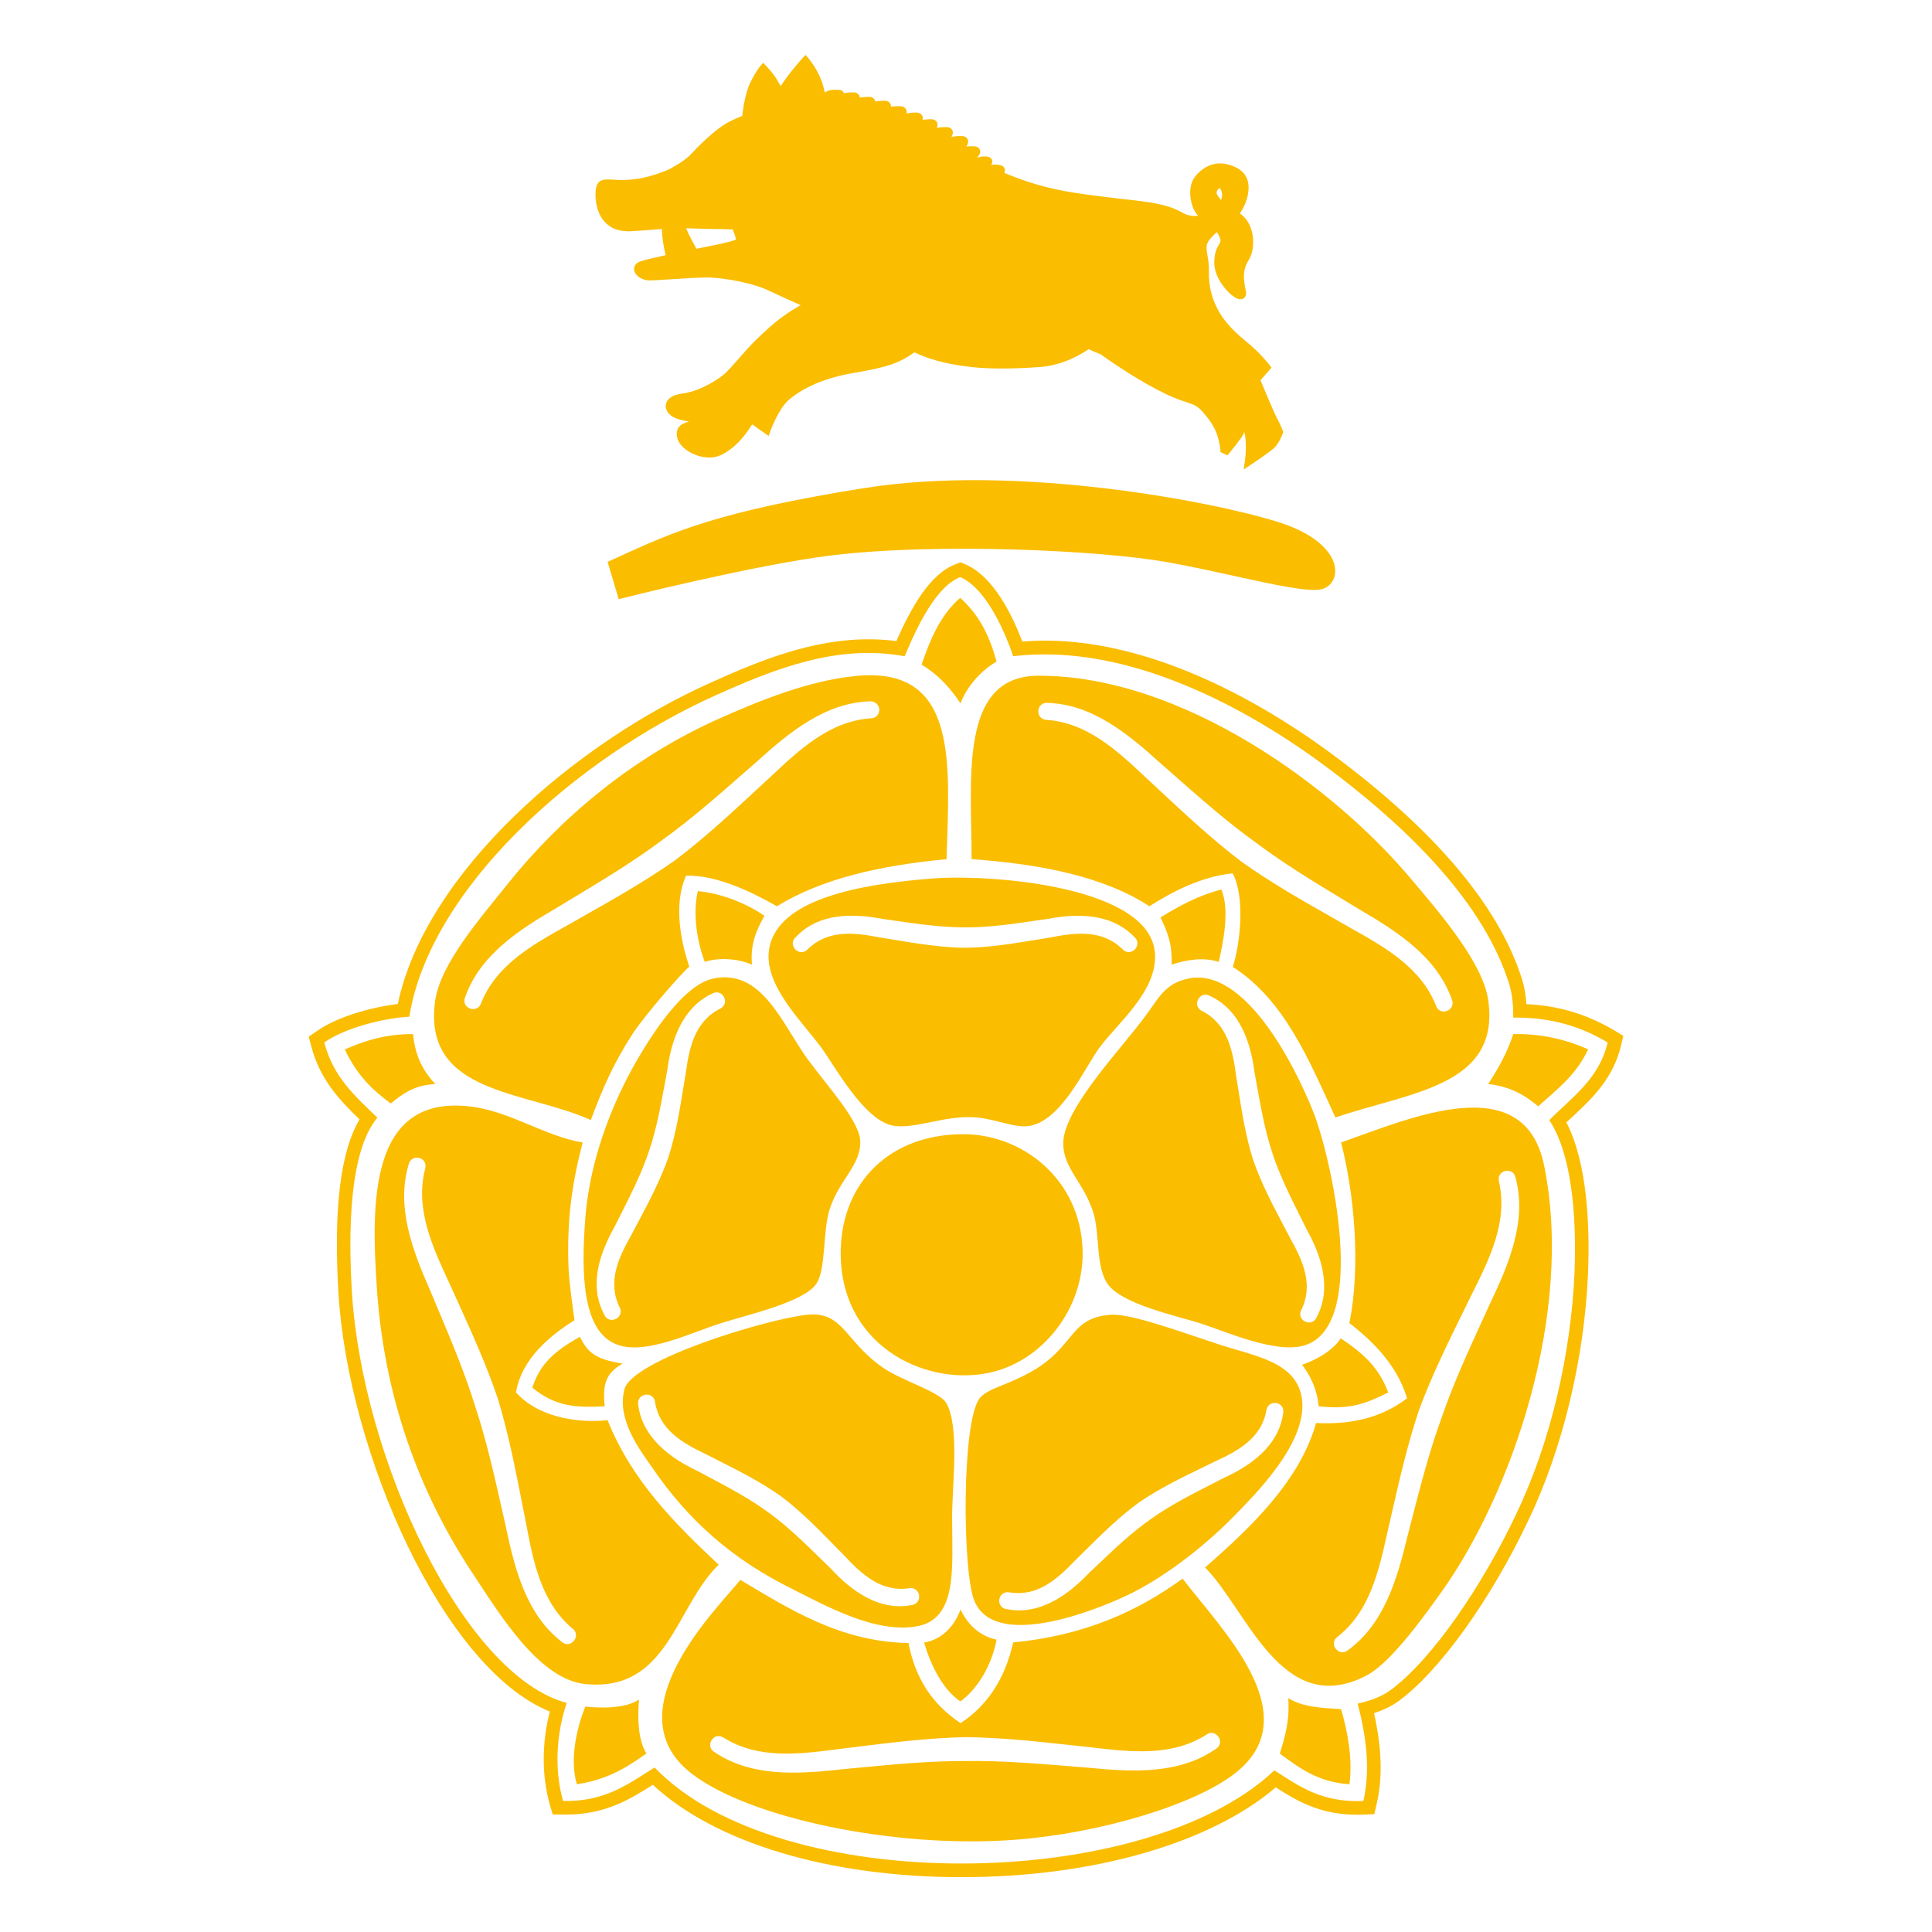 <?xml version="1.0" encoding="UTF-8"?>
<svg id="Layer_1" xmlns="http://www.w3.org/2000/svg" xmlns:xlink="http://www.w3.org/1999/xlink" version="1.1" viewBox="0 0 500 500">
  <!-- Generator: Adobe Illustrator 29.6.1, SVG Export Plug-In . SVG Version: 2.1.1 Build 9)  -->
  <defs>
    <style>
      .st0 {
        fill: none;
      }

      .st1 {
        fill: #fabd00;
      }

      .st2 {
        clip-path: url(#clippath-1);
      }

      .st3 {
        clip-path: url(#clippath);
      }
    </style>
    <clipPath id="clippath">
      <rect class="st0" x="79.88" y="14.2" width="340.24" height="471.61"/>
    </clipPath>
    <clipPath id="clippath-1">
      <rect class="st0" x="79.88" y="14.2" width="340.24" height="471.61"/>
    </clipPath>
  </defs>
  <g class="st3">
    <g class="st2">
      <path class="st1" d="M419.52,270.58l.6-2.5-2.22-1.34c-7.18-4.26-14.51-6.48-22.88-6.87-.18-2.92-.67-5.28-1.55-7.75-6.2-18.27-22.32-37.25-47.95-56.37-14.96-11.2-44.64-29.96-75.13-29.96-1.97,0-3.91.11-5.81.25-2.68-7.04-7.53-16.86-14.68-19.96l-1.34-.56-1.34.53c-6.62,2.57-11.41,11.2-15.24,19.86-2.36-.32-4.79-.46-7.25-.46-14.65,0-28.27,5.56-40.91,11.27-35.28,15.81-73.72,49.15-80.87,83.12-6.87.81-15.77,3.31-21.05,7.08l-2.01,1.37.63,2.36c2.25,8.73,7.39,14.08,12.53,19.05-4.96,8.38-6.76,23.17-5.46,44.99,2.57,41.54,27.14,97.1,54.71,108.26-2.11,8.06-2.11,16.69,0,24.12l.74,2.5,3.49.04c10.21,0,16.62-4.05,22.25-7.6.04-.04.11-.07.18-.11,16.09,15,45.66,23.91,79.88,23.91s64.46-8.84,81.33-23.24c5.32,3.42,11.44,7.08,21.02,7.08.6,0,1.2,0,1.8-.04l2.68-.11.6-2.61c1.58-6.83,1.37-14.36-.67-23.52,2.04-.67,4.4-1.69,6.51-3.24,10.6-7.85,23.69-26.16,33.41-46.61,8.84-18.45,14.51-41.76,15.46-63.94.49-12.25-.14-28.52-5.6-39.12.56-.53,1.13-1.06,1.69-1.55,4.89-4.58,10.42-9.75,12.46-18.34M407.48,329.45c-.92,20.74-6.06,43.62-15.17,62.56-8.66,18.31-21.55,37.28-32.32,45.31-2.53,1.87-5.84,2.99-8.63,3.56,2.08,7.96,3.42,16.79,1.48,25.21-10.91.49-16.76-3.94-23.03-7.92-33.41,31.65-128.12,32.88-160.4-.74-6.65,4.08-12.57,8.91-23.69,8.66-2.39-8.38-1.62-17.85.95-25.38-26.58-7.08-52.88-62.88-55.59-106.22-.92-15.32-.81-36.37,6.58-45.24-5.77-5.56-11.44-10.53-13.73-19.47,5.32-3.77,15.49-6.34,22-6.65,5.32-33.17,43.13-66.96,79.29-83.19,15.21-6.83,31.48-13.34,48.9-10.1,3.27-7.78,8.13-18.06,14.4-20.49,6.02,2.61,10.84,12.11,13.7,20.49,30.38-3.7,62.03,14.43,81.22,28.76,18.84,14.05,39.43,33.24,46.68,54.68,1.16,3.17,1.51,6.06,1.51,10.07,10.35-.11,18.03,2.61,24.43,6.44-2.22,9.51-9.29,14.19-15.1,20.1,5.6,8.48,7.15,23.94,6.51,39.57"/>
      <path class="st1" d="M262.22,425.07c-2.15,9.44-6.69,16.34-13.63,20.88-7.15-4.79-11.65-11.3-13.48-20.74-17.74-.28-31.19-9.01-43.52-16.34-5.18,6.62-33.41,33.83-12.78,49.99,14.79,11.65,53.02,19.68,84.11,17.25,21.69-1.65,46.37-9.01,56.79-17.25,19.12-15-3.87-37.43-13.66-50.31-11.65,8.48-25.49,14.75-43.83,16.51M314.51,448.74c.74.39,1.23,1.18,1.24,2.01.01.76-.37,1.43-1.06,1.84-9.39,6.59-21.37,6.05-32.83,4.91l-4.67-.38c-9.02-.74-18.33-1.5-27.39-1.36h-.61c-8.89,0-18.02.87-26.85,1.71l-4.61.44c-4.12.46-8.3.84-12.42.84-7.32,0-14.42-1.21-20.53-5.39-1-.61-1.3-1.91-.64-2.98.56-.92,1.75-1.47,2.95-.76h.02c9.1,5.76,19.75,4.37,30.05,3.02l4.97-.61c8.98-1.11,18.25-2.25,27.61-2.46,9.34.09,18.6,1.11,27.55,2.09l5.09.55c10.33,1.22,20.99,2.46,30.01-3.39.67-.42,1.44-.46,2.12-.1"/>
      <path class="st1" d="M157.23,367.54c-8.38.88-18.2-1.02-23.69-7.18,1.44-8.8,9.05-14.89,15.14-18.69-.42-3.1-1.34-9.26-1.55-13.63-.46-12.53.92-21.83,3.66-32.36-9.96-1.65-18.91-8.24-29.47-9.37-25.74-2.78-25.31,24.93-23.76,47.46,2.08,30.35,12.43,54.99,25.17,74.04,6.87,10.42,16.97,26.86,28.76,28.02,21.41,2.15,23.27-20.03,34.5-30.88-11.37-10.7-22.43-21.65-28.76-37.43M147.47,425.38c-.21.07-.43.11-.65.11-.5,0-1-.19-1.41-.57-9.1-6.99-12.16-18.59-14.51-29.86l-1.02-4.51c-1.99-8.85-4.05-18-6.91-26.6-2.68-8.69-6.33-17.34-9.85-25.7l-1.79-4.26c-4.64-10.53-8.89-21.75-5.52-32.8.32-1.15,1.48-1.82,2.66-1.52,1.02.25,1.9,1.22,1.61,2.58v.04c-2.76,10.4,1.75,20.15,6.1,29.57l2.12,4.66c3.72,8.2,7.58,16.68,10.56,25.51,2.71,8.96,4.51,18.1,6.24,26.95l.99,4.98c1.93,10.21,3.93,20.77,12.21,27.63.61.51.87,1.24.73,1.99-.16.82-.77,1.52-1.56,1.79"/>
      <path class="st1" d="M152.9,289.88c2.99-7.99,5.7-14.4,10.77-22.25,3.52-5.35,13.1-16.2,14.72-17.46-.6-1.87-5-14.19-.84-23.55,7.96-.21,16.97,4.22,23.52,7.92,11.58-7.15,26.83-10.6,43.9-12.18.67-24.22,3.34-49.78-22.99-47.46-12.36,1.06-25.74,6.51-36.76,11.48-21.55,9.79-39.92,25-53.87,42.42-6.9,8.66-17.32,20.49-18.73,30.17-3.38,24.4,23.52,23.24,40.28,30.91M120.37,258.1c3.77-10.84,13.8-17.4,23.75-23.18l3.95-2.39c7.77-4.68,15.8-9.52,23.07-14.95,7.4-5.29,14.46-11.48,21.29-17.47l3.46-3.03c8.53-7.72,17.83-15.29,29.39-15.58,1.08-.05,2.18.81,2.27,2.04.09,1.05-.56,2.19-1.94,2.34h-.04c-10.74.67-18.57,8.02-26.13,15.13l-3.7,3.42c-6.63,6.14-13.48,12.5-20.93,18.13-7.66,5.41-15.79,10.01-23.66,14.46l-4.36,2.48c-9.08,5.06-18.47,10.28-22.36,20.31-.3.74-.9,1.22-1.66,1.32-.1.01-.2.02-.3.02-.73,0-1.45-.35-1.88-.93-.46-.61-.54-1.38-.21-2.11"/>
      <path class="st1" d="M251.44,222.35c18.1,1.27,34.36,4.58,46.02,12.18,6.16-3.87,13.17-7.57,21.55-8.52,3.31,6.27,1.94,18.31.04,24.22,13.38,8.59,19.68,24.01,26.55,38.97,19.43-6.62,42.64-8.06,39.57-30.24-1.27-9.54-12.29-22.39-19.47-30.88-20.31-24.47-59.89-53.34-97.03-53.2-20.6.07-17.22,26.83-17.22,47.46M269.13,182.78c.44-.62,1.13-.95,1.95-.87,11.48.32,20.77,7.91,29.29,15.65l3.44,3.02c6.81,6.01,13.86,12.21,21.24,17.51,7.27,5.46,15.3,10.32,23.06,15.02l3.96,2.4c9.94,5.8,19.96,12.39,23.72,23.32.44,1.09-.1,2.3-1.26,2.77-.29.11-.58.18-.89.18-.78,0-1.55-.4-1.94-1.33v-.02c-3.89-10.04-13.26-15.28-22.32-20.35l-4.34-2.48c-7.87-4.47-16-9.09-23.63-14.51-7.47-5.66-14.3-12.02-20.91-18.17l-3.7-3.44c-7.56-7.13-15.37-14.5-26.1-15.19-.8-.07-1.44-.51-1.77-1.2-.35-.74-.27-1.65.2-2.32"/>
      <path class="st1" d="M347.07,295.68c3.34,12.89,5.18,31.79,2.15,46.72,6.3,4.93,12.29,10.88,14.93,19.47-6.06,4.61-13.55,6.9-23.55,6.41-4.26,15.1-17.18,27.29-28.73,37.39,10.84,10.84,19.82,39.26,41.65,28.02,5.7-2.89,13.38-13.03,19.43-21.55,18.24-25.49,34.54-72.39,26.62-110.73-5.25-24.93-34.36-12.15-52.49-5.74M385.66,337.27l-1.89,4.14c-3.79,8.27-7.71,16.82-10.66,25.42-3.13,8.54-5.47,17.63-7.74,26.42l-1.15,4.46c-2.69,11.19-6.1,22.68-15.48,29.44-.39.31-.84.45-1.29.45-.63,0-1.27-.29-1.73-.86-.68-.84-.79-2.15.29-3.04h.02c8.49-6.62,10.81-17.11,13.05-27.24l1.13-4.91c2.01-8.81,4.09-17.91,7.07-26.77,3.28-8.8,7.41-17.2,11.41-25.32l2.19-4.46c4.65-9.29,9.45-18.9,7.02-29.38-.17-.79.07-1.53.64-2.04.62-.55,1.52-.73,2.28-.48.72.24,1.23.83,1.39,1.62,3,11.09-1.59,22.17-6.55,32.55"/>
      <path class="st1" d="M307.53,253.26c-5.91,1.2-7.64,4.96-10.84,9.33-5.95,8.27-21.3,24.01-21.51,33.09-.18,6.72,5.56,10.42,7.92,18.66,1.51,5.49.53,13.77,3.59,17.99,3.59,5.18,18.13,8.31,23.73,10.07,6.76,2.15,19.86,8.13,27.32,5.74,16.62-5.32,6.69-48.9,2.15-60.35-5.11-12.89-17.99-37.57-32.36-34.54M340.68,341.04c-.34.76-1.08,1.22-1.9,1.22-.31,0-.64-.07-.95-.21-1.14-.5-1.63-1.73-1.14-2.85l.02-.05c3.35-6.65.44-12.91-2.83-18.74-.58-1.13-1.17-2.23-1.75-3.33-2.82-5.35-5.73-10.88-7.81-16.87-1.92-6.07-2.9-12.25-3.84-18.22-.19-1.23-.39-2.46-.59-3.68-.88-6.66-2.29-13.42-8.95-16.74-.72-.39-1.13-1.05-1.14-1.81-.01-.83.44-1.63,1.15-2.05.65-.39,1.43-.39,2.12.01,6.37,2.86,10.29,9.54,11.6,19.81l.62,3.42c1.06,5.9,2.15,12,4.04,17.59,1.83,5.62,4.61,11.16,7.28,16.51l1.57,3.16c5.03,8.98,5.88,16.68,2.49,22.84"/>
      <path class="st1" d="M291.72,412.86c8.91-4.22,19.36-12.08,27.29-20.14,5.84-5.95,19.05-19.05,17.99-30.17-.95-9.93-11.9-11.51-20.88-14.4-10.53-3.42-23.41-8.27-28.69-7.89-10.21.74-9.29,7.5-18.77,13.66-6.9,4.44-12.89,5.14-15.1,7.92-4.72,5.91-4.51,44.96-1.41,52.42,5.28,12.85,30.98,2.68,39.57-1.41M260.42,416.43c-1.15-.16-1.95-1.21-1.81-2.43.12-1.06.99-2.05,2.39-1.93h.07c7.34,1.29,12.47-3.34,17.1-8.16.92-.89,1.81-1.77,2.7-2.66,4.29-4.25,8.73-8.64,13.84-12.38,5.24-3.6,10.85-6.33,16.28-8.97,1.13-.55,2.26-1.1,3.38-1.65,6.12-2.78,12.17-6.1,13.41-13.44.27-1.25,1.38-1.93,2.61-1.69,1.22.26,1.94,1.37,1.69,2.58-.88,6.93-6.13,12.64-15.57,16.89l-3.02,1.55c-5.35,2.74-10.89,5.57-15.71,9.03-4.87,3.4-9.38,7.69-13.74,11.84l-2.49,2.36c-5.89,6.19-11.99,9.4-17.82,9.4-1.11,0-2.22-.12-3.31-.36"/>
      <path class="st1" d="M205.39,411.41c7.25,3.56,21.44,11.79,32.43,9.36,10.03-2.25,8.59-15.21,8.59-28.06,0-8.59,1.97-23.17-1.44-29.47-1.69-3.13-11.34-5.74-16.51-9.33-9.75-6.72-10.21-14.58-19.47-13.66-9.96.95-45.42,11.58-47.39,19.33-2.08,7.75,4.05,15.74,7.15,20.17,9.37,13.73,20.81,23.91,36.65,31.65M166.9,360.98c1.05-.24,2.27.28,2.59,1.65v.06c1.14,7.36,7.14,10.77,13.18,13.64,1.14.58,2.25,1.15,3.37,1.72,5.39,2.72,10.96,5.54,16.12,9.21,5.09,3.84,9.47,8.31,13.7,12.64.87.89,1.73,1.77,2.6,2.65,4.58,4.92,9.68,9.62,16.99,8.46,1.27-.14,2.28.7,2.42,1.95.14,1.24-.68,2.28-1.91,2.42-1.03.21-2.07.31-3.11.31-5.88,0-11.88-3.26-17.84-9.73l-2.45-2.39c-4.29-4.21-8.72-8.56-13.52-12.03-4.76-3.52-10.24-6.44-15.54-9.26l-3.07-1.64c-9.22-4.31-14.51-10.26-15.27-17.18-.21-1.13.52-2.23,1.73-2.48"/>
      <path class="st1" d="M186.7,342.41c6.69-2.15,21.09-5.32,24.5-10.07,2.64-3.8,1.65-13.48,3.52-19.43,2.53-7.68,7.82-11.06,7.92-17.22.14-5.25-8.17-14.15-13.66-21.62-6.65-9.22-11.83-23.48-24.43-20.81-8.13,1.69-17.32,16.3-22.29,25.84-5.74,11.2-9.82,23.84-10.77,35.98-1.13,14.58-.88,30.03,8.66,33.06,7.36,2.36,18.48-3.17,26.55-5.74M160.25,340.62c-.44.6-1.17.96-1.9.96-.08,0-.17,0-.25-.01-.76-.09-1.38-.56-1.69-1.29-3.37-6.19-2.51-13.67,2.64-22.8l1.55-3.08c2.71-5.36,5.51-10.89,7.36-16.51,1.92-5.6,3.04-11.71,4.12-17.62l.63-3.43c1.32-10.09,5.38-16.93,11.75-19.76,1-.56,2.27-.19,2.88.91.61,1.09.27,2.36-.8,2.96l-.04.02c-6.67,3.3-8.11,10.05-9.01,16.68-.21,1.24-.41,2.46-.61,3.68-.97,5.98-1.97,12.16-3.91,18.21-2.12,6.01-5.05,11.53-7.89,16.88-.58,1.09-1.16,2.19-1.74,3.29-3.31,5.85-6.24,12.1-2.91,18.76.34.74.27,1.51-.18,2.13"/>
      <path class="st1" d="M298.9,246.78c-1.06-17.46-42.39-20.6-57.56-19.43-18.27,1.44-41.4,5.18-42.42,19.43-.56,8.91,8.94,17.92,13.7,24.43,3.52,4.86,11.13,18.94,18.66,20.14,5.77.92,13.52-2.92,21.62-2.14,5.14.49,9.82,2.85,13.66,2.14,8.2-1.48,14.19-15.03,17.92-20.14,4.65-6.37,15.07-14.64,14.43-24.43M271.97,242.59c-1.26.2-2.49.4-3.72.61-5.96.99-12.12,2-18.46,2.09-6.36-.09-12.52-1.11-18.49-2.09-1.23-.2-2.46-.41-3.7-.61-6.6-1.27-13.47-2.06-18.71,3.22-.43.4-.94.61-1.46.61-.2,0-.41-.03-.62-.1-.79-.25-1.41-.93-1.58-1.74-.17-.75.08-1.48.68-2.01,4.8-5.16,12.16-6.74,22.46-4.76l3.41.49c5.94.86,12.03,1.7,18,1.71h.33c5.82,0,11.85-.87,17.68-1.72l3.44-.49c10.1-1.95,17.68-.33,22.47,4.83.85.77.9,2.09.06,3.02-.84.92-2.15,1-3.07.19l-.03-.04c-5.26-5.27-12.1-4.49-18.68-3.22"/>
      <path class="st1" d="M391.62,267.63c-1.58,4.89-3.94,9.01-6.48,12.92,5.67.6,9.58,2.92,12.96,5.77,4.86-4.47,9.58-7.78,12.92-14.75-5.14-2.32-11.79-4.12-19.4-3.94"/>
      <path class="st1" d="M180.6,230.62c-1.43,6.18-.06,13.42,1.79,18.31,3.94-1.28,9-.73,12.22.72-.52-5.61,1.41-9.37,3.23-12.63-4.49-3.13-11.05-5.82-17.23-6.4"/>
      <path class="st1" d="M359.27,360.37c-2.46-6.62-6.62-10.21-12.29-14.01-2.25,3.45-6.9,5.81-10,6.83,2.15,2.85,3.84,6.23,4.3,10.77,8.06.84,11.83-.53,17.99-3.59"/>
      <path class="st1" d="M315.4,248.94c1.13-4.86,2.92-13.41.7-18.73-6.09,1.55-10.98,4.3-15.77,7.22,2.04,4.19,3.03,7.01,2.89,12.22,3.45-1.16,8.13-2.08,12.18-.7"/>
      <path class="st1" d="M161.15,352.9c-7.53-1.2-9.08-3.1-11.09-6.94-6.55,3.7-10.35,7.04-12.29,13.17,5.95,4.89,11.2,5.21,18.73,4.82-.6-5.74.28-8.59,4.65-11.06"/>
      <path class="st1" d="M248.54,440.32c4.15-2.92,8.1-9.08,9.37-15.98-4.82-1.02-7.75-4.44-9.33-7.82-1.55,4.4-4.93,7.85-9.4,8.56,1.73,6.3,5.25,12.6,9.37,15.24"/>
      <path class="st1" d="M333.4,439.49c.42,5.92-.9,10.12-2.19,14.34,5,3.68,9.88,7.41,18.02,7.93.87-6.42-.44-13.63-2.17-19.44-4.57-.3-9.63-.38-13.66-2.83"/>
      <path class="st1" d="M165.38,439.86c-3.66,2.39-10.1,2.22-13.91,1.8-2.01,5-4.19,13.45-2.18,20.1,7.99-1.2,12.96-4.37,17.99-7.96-2.18-3.56-2.32-9.26-1.9-13.94"/>
      <path class="st1" d="M112.64,280.55c-3.27-3.56-5.18-7.25-5.74-12.92-7.01-.07-12.85,1.8-17.67,3.98,3.17,6.58,6.79,10.17,11.9,13.98,3.13-2.61,6.23-4.79,11.51-5.03"/>
      <path class="st1" d="M248.57,182.04c1.83-4.82,5.77-8.8,9.33-10.81-1.87-6.94-4.58-12.15-9.4-16.51-5.03,4.33-7.75,10.67-10,17.29,4.19,2.5,7.43,5.99,10.07,10.03"/>
      <path class="st1" d="M217.59,323.02c-.77,24.85,21.44,35.72,38.17,32.3,14.06-2.86,24.77-16.68,24.42-31.59-.45-18.36-15.39-30.2-30.89-30.2-19.1,0-31.14,12.5-31.69,29.49"/>
      <path class="st1" d="M163.44,59.82c1.74-.08,3.9-.24,6.01-.41.63-.05,1.24-.1,1.84-.14.1,2.7.58,5.26.99,6.76-2.8.62-5.38,1.23-6.51,1.6-1.42.48-1.78,1.5-1.65,2.3.23,1.43,2.05,2.64,3.98,2.64.9,0,2.91-.13,5.26-.28,3.69-.24,8.26-.55,10.69-.46,3.68.19,10.73,1.36,14.88,3.37,2.39,1.14,5.8,2.68,8.27,3.77-4.98,2.84-7.67,5.33-10.04,7.55l-.77.72c-1.62,1.49-3.66,3.8-5.45,5.84-1.3,1.47-2.53,2.86-3.2,3.47-1.47,1.38-6.27,4.62-10.93,5.26-3.36.43-4.29,1.78-4.48,2.83-.23,1.25.57,2.59,2,3.34.98.51,2.41.88,3.97,1.12-1.55.42-3.16,1.09-3.16,3.21,0,3.32,4.1,5.52,6.87,5.96.58.09,1.11.14,1.62.14,2.08,0,3.74-.79,6.21-2.78,2.14-1.78,3.94-4.4,4.82-5.81l4.26,3.01.46-1.29c.02-.06,2.19-6.05,4.97-8.23,4-3.33,9.67-5.64,16.85-6.85,8.32-1.42,11.35-2.39,15.46-5.28,5.14,2.46,10.51,3.33,15.11,3.85,4.66.47,10.75.45,17.62-.07,5.94-.49,10.76-3.5,12.35-4.6.54.27,1.54.71,3.16,1.36h0c3.02,2.21,10.41,7.19,16.74,10.21,2.49,1.2,4.21,1.76,5.46,2.17,1.85.61,2.7.88,4.11,2.45,2.34,2.6,3.59,4.81,4.19,7.41.54,2.15.44,3.03.44,3.03l1.83.85c.85-1.03,3.66-4.49,4.11-5.47.08-.17.16-.38.24-.58.65,2.3.37,6.03.17,7.42l-.32,2.28,1.92-1.27c.18-.12,4.4-2.92,5.82-4.17,1.5-1.35,2.34-3.81,2.37-3.92l.12-.35-.13-.34c-.03-.07-.63-1.67-1.54-3.3-.63-1.17-2.9-6.57-4.22-9.73l2.85-3.27-.51-.68c-.08-.1-1.87-2.45-4.79-5.02l-.85-.71c-2.7-2.27-5.77-4.84-7.83-8.79-2.23-4.36-2.23-7.51-2.23-10.3,0-1.44-.19-2.55-.36-3.52-.18-1.04-.32-1.87-.16-2.74.24-1.12,1.49-2.29,2.41-3.14.07-.07.11-.11.18-.17,0,0,0,0,0,.01.18.25.35.53.49.84.67,1.27.53,1.51.04,2.39-.53.92-1.23,2.18-1.2,4.82.07,4.12,3.84,8.13,5.74,9.05.42.21.74.28,1.06.28.39,0,.7-.14.88-.32.35-.25.7-.81.49-1.83-.7-3.2-.81-5.53.67-7.89,2.08-3.27,1.58-9.44-1.94-11.97-.07-.07-.18-.14-.28-.21.77-1.13,1.62-2.68,2.04-4.68.25-1.34,1.06-5.46-3.38-7.39-3.73-1.69-7.15-.95-9.93,2.15-1.27,1.37-1.8,3.42-1.51,5.77.21,1.69.88,3.7,1.97,4.72,0,0,0,0,.01.01-1.23.17-2.68.05-4.15-.82-3.84-2.22-8.52-2.75-15.6-3.52-3.56-.42-7.57-.88-12.43-1.62-6.87-1.06-12.71-2.89-17.96-5.11-.01,0-.02,0-.03-.01.18-.4.25-.79.05-1.21-.32-.7-1.1-.81-1.4-.85-1.04-.14-1.58-.15-2.06.08.27-.43.46-.92.21-1.45-.36-.76-1.25-.8-1.56-.81-1.01-.04-1.63.04-2.32.37.63-.7,1.08-1.4.73-2.18-.25-.56-.81-.84-1.69-.84-.74,0-1.3,0-1.76.07.42-.67.6-1.27.32-1.87-.14-.32-.56-.84-1.58-.84-1.09,0-1.87.04-2.61.25.35-.6.49-1.16.25-1.73-.18-.32-.56-.84-1.58-.84s-1.76.04-2.46.21c.21-.49.28-.95.07-1.41-.14-.32-.56-.84-1.58-.84-.88,0-1.58.07-2.18.21.11-.39.11-.74-.07-1.09-.18-.32-.56-.84-1.58-.84s-1.8.07-2.5.25c.07-.35.07-.7-.11-1.06-.18-.32-.56-.84-1.58-.84-.88,0-1.62,0-2.32.14,0-.25-.04-.49-.14-.7-.14-.32-.53-.84-1.51-.84s-1.73.04-2.43.21c0-.14-.04-.25-.11-.39-.18-.32-.56-.84-1.48-.84s-1.73.07-2.39.21c0-.18-.04-.35-.14-.53-.18-.32-.56-.84-1.51-.84-1.06,0-1.8.07-2.46.25,0-.04,0-.07-.04-.11-.14-.32-.53-.81-1.51-.81-1.73,0-2.36.04-3.45.7-.11-.6-.25-1.2-.39-1.73-1.09-3.94-3.7-6.97-3.8-7.11l-.77-.88-.81.88c-.16.16-3.22,3.53-5.61,7.17-.37-.64-.86-1.48-1.3-2.19-.91-1.36-2.39-2.94-2.45-3l-.79-.83-.75.87c-.05.05-1.11,1.3-2.57,4.24-1.46,2.9-2.05,8.16-2.09,8.63-1.18.47-2.31.98-3.36,1.52-3.81,1.96-8.54,6.91-9.9,8.38-1.92,2.08-5.89,4.03-5.88,4.03-2.59,1.07-6.56,2.52-11.08,2.66-1.31.04-2.37-.03-3.23-.08-2.07-.12-3.87-.23-4.35,2.05-.52,2.26,0,6.09,1.76,8.35,1.79,2.24,3.94,3.06,7.44,2.96M315.23,48.98c.14-.18.28-.25.39-.25h.04c.11.04.42.35.6,1.34.07.53,0,1.09-.25,1.69-.37-.39-.65-.77-.87-1.16-.07-.13-.17-.25-.22-.39-.18-.46.04-.95.32-1.23M180.88,59.17c1.27.04,2.42.08,3.22.08,1.55,0,4.27.07,5.53.12.38.98.74,2.03.87,2.62-1.29.62-5.88,1.52-8.43,2.02l-1.68.33s-.11.02-.16.03c-.52-.93-1.81-3.26-2.68-5.3,1.11.02,2.25.06,3.32.1"/>
      <path class="st1" d="M223.85,126.28c-38.08,6.12-49.1,11.14-64.34,18.1l-2.26,1.03,2.87,9.66.97-.25c.34-.08,34.02-8.6,54.06-11.08,27.86-3.38,69.9-1.26,86.6,1.69,5.78,1.02,11.8,2.34,17.62,3.62,10.83,2.37,19.38,4.23,22.65,3.44,2.08-.52,3.47-2.31,3.53-4.55.12-3.93-3.72-9.38-14.82-12.86-17.11-5.38-67.77-15.04-106.88-8.78"/>
    </g>
  </g>
</svg>